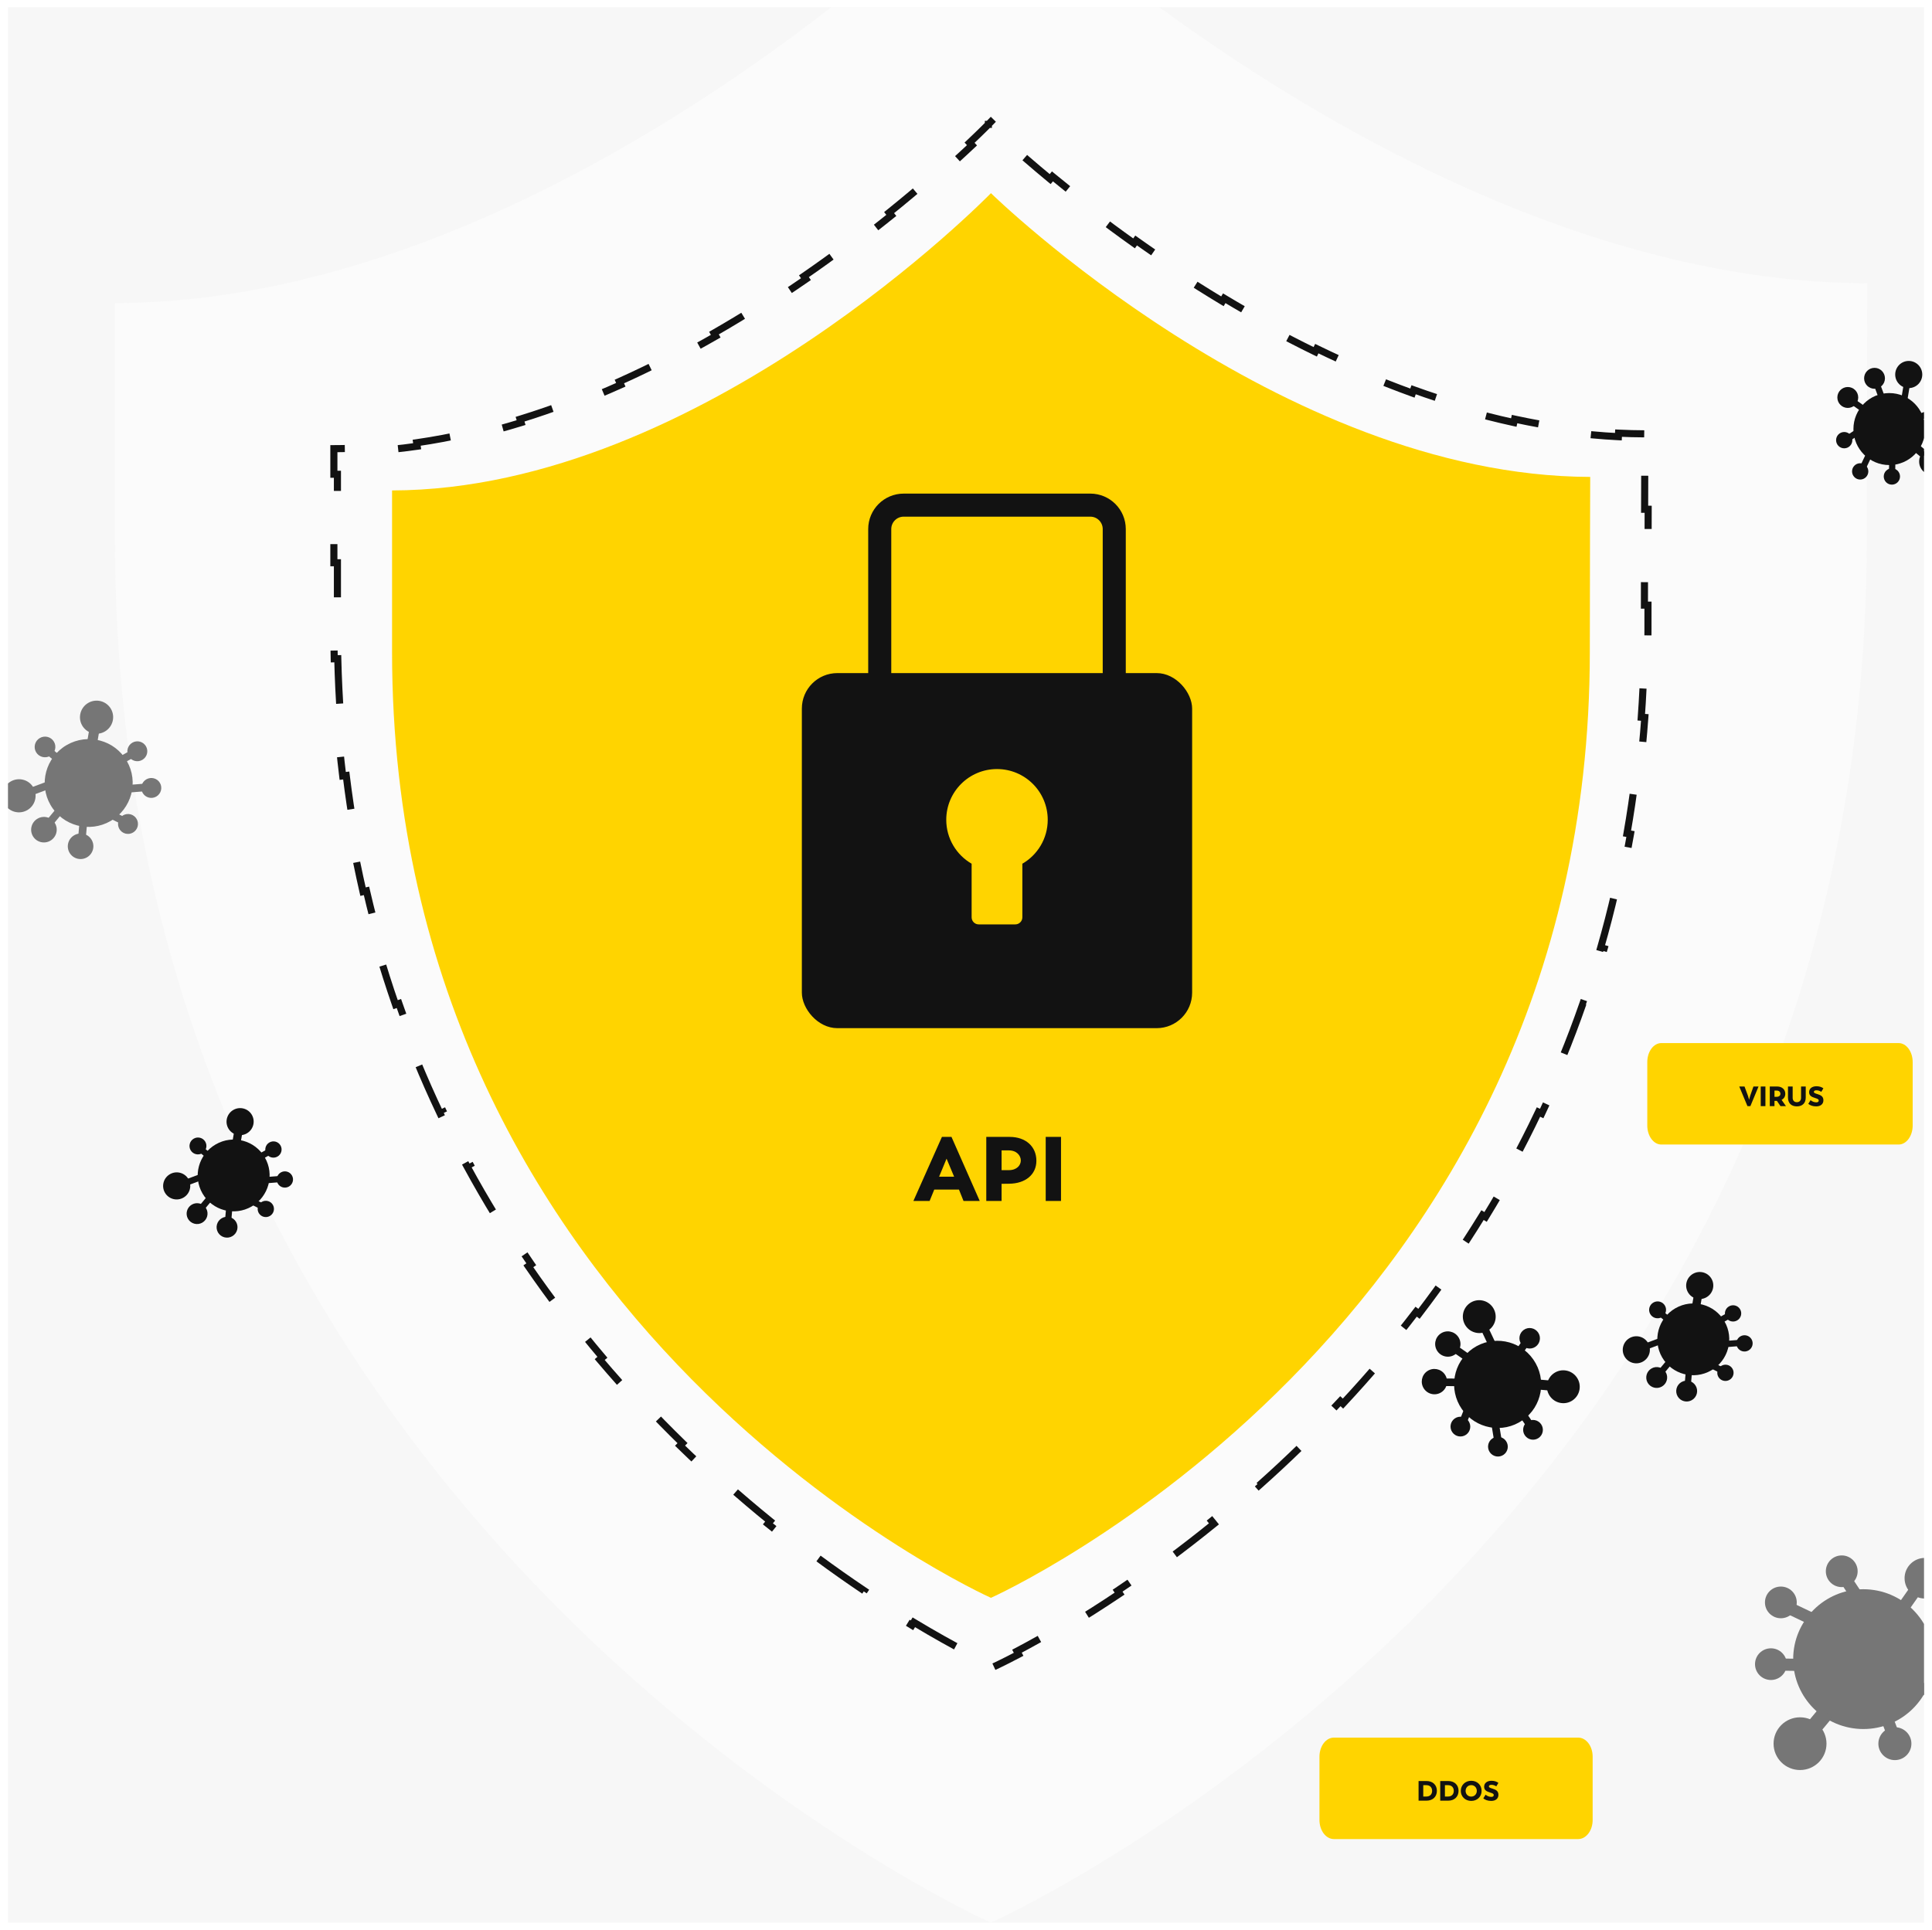 <svg width="1089" height="1088" viewBox="0 0 1089 1088" fill="none" xmlns="http://www.w3.org/2000/svg">
<g clip-path="url(#clip0_3702_7859)" filter="url(#filter0_d_3702_7859)">
<rect width="1080" height="1080" transform="translate(4.5)" fill="#F7F7F7"/>
<path d="M1052.49 155.726C796.707 154.973 558.506 -78.25 558.506 -78.25C558.506 -78.25 320.633 166.271 64.805 166.883C64.805 166.883 64.805 239.712 64.805 300.16C64.805 859.207 558.506 1080 558.506 1080C558.506 1080 1052.21 859.207 1052.21 300.16C1052.21 240.23 1052.54 155.726 1052.54 155.726H1052.49Z" fill="#FBFBFB"/>
<path d="M896.314 264.885C721.426 264.37 558.558 104.906 558.558 104.906C558.558 104.906 395.914 272.096 220.994 272.514C220.994 272.514 220.994 322.31 220.994 363.641C220.994 745.885 558.558 896.851 558.558 896.851C558.558 896.851 896.122 745.885 896.122 363.641C896.122 322.664 896.346 264.885 896.346 264.885H896.314Z" fill="#FFD400"/>
<path d="M543.098 673.086L540.531 666.667H526.614L523.995 673.086H514.853L530.927 636.984H536.32L552.24 673.086H543.098ZM533.546 649.257L529.335 659.426H537.809L533.546 649.257ZM569.128 636.984C578.167 636.984 584.175 642.427 584.175 650.439C584.175 658.193 578.013 663.329 568.718 663.38L564.558 663.431V673.086H555.93V636.984H569.128ZM568.615 655.728C573.237 655.728 575.394 652.904 575.394 650.285C575.394 647.563 573.134 644.584 568.615 644.584H564.558V655.728H568.615ZM589.431 673.086V636.984H598.059V673.086H589.431Z" fill="#121212"/>
<path d="M559.949 66.081L559.949 66.081L558.514 64.671L557.113 66.115L557.112 66.115L557.112 66.116L557.111 66.117L557.103 66.125L557.072 66.156L556.946 66.286C556.833 66.401 556.663 66.574 556.437 66.803C555.984 67.26 555.307 67.94 554.413 68.825C552.625 70.594 549.97 73.183 546.51 76.454L547.883 77.907C542.381 83.108 534.854 90.022 525.551 98.095L524.24 96.585C517.46 102.469 509.732 108.973 501.155 115.879L502.41 117.437C495.102 123.321 487.179 129.498 478.7 135.834L477.502 134.232C469.825 139.969 461.69 145.837 453.144 151.737L454.28 153.383C446.267 158.915 437.893 164.476 429.192 169.984L428.123 168.294C419.845 173.535 411.273 178.727 402.438 183.801L403.434 185.536C394.866 190.456 386.051 195.267 377.016 199.903L376.103 198.124C367.304 202.64 358.298 206.989 349.113 211.113L349.932 212.938C340.843 217.019 331.576 220.88 322.158 224.466L321.446 222.597C312.148 226.138 302.703 229.407 293.137 232.351L293.725 234.262C284.163 237.205 274.477 239.825 264.693 242.066L264.247 240.117C254.537 242.342 244.734 244.192 234.859 245.614L235.145 247.593C225.238 249.02 215.258 250.019 205.229 250.537L205.126 248.54C200.158 248.796 195.179 248.933 190.191 248.945L188.196 248.95V250.945V250.945V250.946V250.946V250.947V250.947V250.948V250.949V250.95V250.951V250.952V250.953V250.954V250.956V250.957V250.959V250.961V250.963V250.965V250.967V250.969V250.971V250.973V250.976V250.979V250.981V250.984V250.987V250.99V250.993V250.996V251V251.003V251.007V251.01V251.014V251.018V251.022V251.026V251.03V251.035V251.039V251.043V251.048V251.053V251.057V251.062V251.067V251.073V251.078V251.083V251.089V251.094V251.1V251.105V251.111V251.117V251.123V251.129V251.136V251.142V251.148V251.155V251.162V251.168V251.175V251.182V251.189V251.196V251.204V251.211V251.219V251.226V251.234V251.242V251.25V251.258V251.266V251.274V251.282V251.291V251.299V251.308V251.316V251.325V251.334V251.343V251.352V251.361V251.371V251.38V251.39V251.399V251.409V251.419V251.429V251.439V251.449V251.459V251.469V251.48V251.49V251.501V251.511V251.522V251.533V251.544V251.555V251.566V251.578V251.589V251.601V251.612V251.624V251.636V251.648V251.66V251.672V251.684V251.696V251.709V251.721V251.734V251.746V251.759V251.772V251.785V251.798V251.811V251.825V251.838V251.851V251.865V251.879V251.892V251.906V251.92V251.934V251.949V251.963V251.977V251.992V252.006V252.021V252.036V252.05V252.065V252.08V252.095V252.111V252.126V252.141V252.157V252.172V252.188V252.204V252.22V252.236V252.252V252.268V252.284V252.301V252.317V252.334V252.35V252.367V252.384V252.401V252.418V252.435V252.452V252.47V252.487V252.505V252.522V252.54V252.558V252.576V252.594V252.612V252.63V252.648V252.667V252.685V252.704V252.722V252.741V252.76V252.779V252.798V252.817V252.836V252.855V252.875V252.894V252.914V252.934V252.953V252.973V252.993V253.013V253.033V253.054V253.074V253.094V253.115V253.135V253.156V253.177V253.198V253.219V253.24V253.261V253.282V253.304V253.325V253.346V253.368V253.39V253.412V253.433V253.455V253.478V253.5V253.522V253.544V253.567V253.589V253.612V253.635V253.657V253.68V253.703V253.726V253.749V253.773V253.796V253.819V253.843V253.867V253.89V253.914V253.938V253.962V253.986V254.01V254.034V254.059V254.083V254.108V254.132V254.157V254.182V254.207V254.231V254.257V254.282V254.307V254.332V254.358V254.383V254.409V254.434V254.46V254.486V254.512V254.538V254.564V254.59V254.616V254.643V254.669V254.696V254.722V254.749V254.776V254.803V254.83V254.857V254.884V254.911V254.939V254.966V254.993V255.021V255.049V255.076V255.104V255.132V255.16V255.188V255.217V255.245V255.273V255.302V255.33V255.359V255.388V255.416V255.445V255.474V255.503V255.532V255.562V255.591V255.62V255.65V255.679V255.709V255.739V255.769V255.798V255.828V255.858V255.889V255.919V255.949V255.98V256.01V256.041V256.071V256.102V256.133V256.164V256.195V256.226V256.257V256.288V256.32V256.351V256.383V256.414V256.446V256.478V256.509V256.541V256.573V256.605V256.638V256.67V256.702V256.735V256.767V256.8V256.832V256.865V256.898V256.931V256.964V256.997V257.03V257.063V257.097V257.13V257.163V257.197V257.231V257.264V257.298V257.332V257.366V257.4V257.434V257.469V257.503V257.537V257.572V257.606V257.641V257.676V257.71V257.745V257.78V257.815V257.85V257.885V257.921V257.956V257.991V258.027V258.063V258.098V258.134V258.17V258.206V258.242V258.278V258.314V258.35V258.386V258.423V258.459V258.496V258.532V258.569V258.606V258.643V258.68V258.717V258.754V258.791V258.828V258.865V258.903V258.94V258.978V259.016V259.053V259.091V259.129V259.167V259.205V259.243V259.281V259.319V259.358V259.396V259.435V259.473V259.512V259.551V259.589V259.628V259.667V259.706V259.745V259.785V259.824V259.863V259.903V259.942V259.982V260.021V260.061V260.101V260.141V260.181V260.221V260.261V260.301V260.341V260.381V260.422V260.462V260.503V260.543V260.584V260.625V260.666V260.707V260.748V260.789V260.83V260.871V260.912V260.954V260.995V261.037V261.078V261.12V261.162V261.204V261.245V261.287V261.329V261.372V261.414V261.456V261.498V261.541V261.583V261.626V261.668V261.711V261.754V261.797V261.84V261.883V261.926V261.969V262.012V262.055V262.099V262.142V262.186V262.229V262.273V262.317V262.36V262.404V262.448V262.492V262.536V262.58V262.625V262.669V262.713V262.758V262.802V262.847V262.891V262.936V262.981V263.026V263.071V263.116V263.161V263.206V263.251V263.297V263.342V263.387H190.196V288.335H188.196V288.381V288.426V288.471V288.516V288.562V288.607V288.652V288.698V288.743V288.789V288.834V288.879V288.925V288.97V289.016V289.061V289.107V289.152V289.198V289.243V289.289V289.334V289.38V289.426V289.471V289.517V289.563V289.608V289.654V289.7V289.745V289.791V289.837V289.883V289.929V289.974V290.02V290.066V290.112V290.158V290.204V290.25V290.296V290.342V290.387V290.433V290.479V290.525V290.572V290.618V290.664V290.71V290.756V290.802V290.848V290.894V290.94V290.986V291.033V291.079V291.125V291.171V291.218V291.264V291.31V291.356V291.403V291.449V291.495V291.542V291.588V291.635V291.681V291.727V291.774V291.82V291.867V291.913V291.96V292.006V292.053V292.099V292.146V292.192V292.239V292.286V292.332V292.379V292.426V292.472V292.519V292.566V292.612V292.659V292.706V292.753V292.799V292.846V292.893V292.94V292.987V293.033V293.08V293.127V293.174V293.221V293.268V293.315V293.362V293.409V293.456V293.503V293.55V293.597V293.644V293.691V293.738V293.785V293.832V293.879V293.926V293.974V294.021V294.068V294.115V294.162V294.21V294.257V294.304V294.351V294.399V294.446V294.493V294.54V294.588V294.635V294.682V294.73V294.777V294.825V294.872V294.92V294.967V295.014V295.062V295.109V295.157V295.204V295.252V295.299V295.347V295.395V295.442V295.49V295.537V295.585V295.633V295.68V295.728V295.776V295.823V295.871V295.919V295.967V296.014V296.062V296.11V296.158V296.206V296.253V296.301V296.349V296.397V296.445V296.493V296.541V296.589V296.636V296.684V296.732V296.78V296.828V296.876V296.924V296.972V297.02V297.068V297.117V297.165V297.213V297.261V297.309V297.357V297.405V297.453V297.502V297.55V297.598V297.646V297.694V297.743V297.791V297.839V297.887V297.936V297.984V298.032V298.081V298.129V298.177V298.226V298.274V298.322V298.371V298.419V298.468V298.516V298.565V298.613V298.662V298.71V298.759V298.807V298.856V298.904V298.953V299.001V299.05V299.098V299.147V299.196V299.244V299.293V299.342V299.39V299.439V299.488V299.536V299.585V299.634V299.682V299.731V299.78V299.829V299.878V299.926V299.975V300.024V300.073V300.122V300.171V300.219V300.268V300.317V300.366V300.415V300.464V300.513V300.562V300.611V300.66V300.709V300.758V300.807V300.856V300.905V300.954V301.003V301.052V301.101V301.15V301.199V301.249V301.298V301.347V301.396V301.445V301.494V301.543V301.593V301.642V301.691V301.74V301.79V301.839V301.888V301.937V301.987V302.036V302.085V302.135V302.184V302.233V302.283V302.332V302.381V302.431V302.48V302.53V302.579V302.629V302.678V302.727V302.777V302.826V302.876V302.925V302.975V303.024V303.074V303.123V303.173V303.223V303.272V303.322V303.371V303.421V303.471V303.52V303.57V303.62V303.669V303.719V303.769V303.818V303.868V303.918V303.967V304.017V304.067V304.117V304.166V304.216V304.266V304.316V304.366V304.415V304.465V304.515V304.565V304.615V304.665V304.714V304.764V304.814V304.864V304.914V304.964V305.014V305.064V305.114V305.164V305.214V305.264V305.314V305.364V305.414V305.464V305.514V305.564V305.614V305.664V305.714V305.764V305.814V305.864V305.915V305.965V306.015V306.065V306.115V306.165V306.215V306.266V306.316V306.366V306.416V306.467V306.517V306.567V306.617V306.667V306.718V306.768V306.818V306.869V306.919V306.969V307.02V307.07V307.12V307.171V307.221V307.271V307.322V307.372V307.422V307.473V307.523V307.574V307.624V307.675V307.725V307.776V307.826V307.876V307.927V307.977V308.028V308.078V308.129V308.18V308.23V308.281V308.331V308.382V308.432V308.483V308.533V308.584V308.635V308.685V308.736V308.787V308.837V308.888V308.939V308.989V309.04V309.091V309.141V309.192V309.243V309.293V309.344V309.395V309.446V309.496V309.547V309.598V309.649V309.699V309.75V309.801V309.852V309.903V309.953V310.004V310.055V310.106V310.157V310.208V310.259V310.309V310.36V310.411V310.462V310.513V310.564V310.615V310.666V310.717V310.768V310.819V310.87V310.921V310.972V311.023V311.074V311.125V311.176V311.227V311.278V311.329V311.38V311.431V311.482V311.533V311.584V311.635V311.686V311.737V311.788V311.839V311.891V311.942V311.993V312.044V312.095V312.146V312.197V312.249V312.3V312.351V312.402V312.453V312.505V312.556V312.607V312.658V312.709V312.761V312.812V312.863V312.914V312.966V313.017V313.068V313.119V313.171V313.222V313.273H190.196V338.213H188.196V338.238V338.262V338.287V338.311V338.336V338.361V338.385V338.41V338.434V338.459V338.484V338.508V338.533V338.557V338.582V338.607V338.631V338.656V338.68V338.705V338.73V338.754V338.779V338.803V338.828V338.853V338.877V338.902V338.926V338.951V338.975V339V339.025V339.049V339.074V339.098V339.123V339.148V339.172V339.197V339.221V339.246V339.27V339.295V339.32V339.344V339.369V339.393V339.418V339.443V339.467V339.492V339.516V339.541V339.565V339.59V339.614V339.639V339.664V339.688V339.713V339.737V339.762V339.786V339.811V339.836V339.86V339.885V339.909V339.934V339.958V339.983V340.007V340.032V340.057V340.081V340.106V340.13V340.155V340.179V340.204V340.228V340.253V340.277V340.302V340.327V340.351V340.376V340.4V340.425V340.449V340.474V340.498V340.523V340.547V340.572V340.596V340.621V340.646V340.67V340.695V340.719V340.744V340.768V340.793V340.817V340.842V340.866V340.891V340.915V340.94V340.964V340.989V341.013V341.038V341.062V341.087V341.111V341.136V341.161V341.185V341.21V341.234V341.259V341.283V341.308V341.332V341.357V341.381V341.406V341.43V341.455V341.479V341.504V341.528V341.553V341.577V341.602V341.626V341.651V341.675V341.7V341.724V341.749V341.773V341.798V341.822V341.847V341.871V341.896V341.92V341.944V341.969V341.993V342.018V342.042V342.067V342.091V342.116V342.14V342.165V342.189V342.214V342.238V342.263V342.287V342.312V342.336V342.361V342.385V342.409V342.434V342.458V342.483V342.507V342.532V342.556V342.581V342.605V342.63V342.654V342.678V342.703V342.727V342.752V342.776V342.801V342.825V342.85V342.874V342.899V342.923V342.947V342.972V342.996V343.021V343.045V343.07V343.094V343.118V343.143V343.167V343.192V343.216V343.241V343.265V343.289V343.314V343.338V343.363V343.387V343.412V343.436V343.46V343.485V343.509V343.534V343.558V343.583V343.607V343.631V343.656V343.68V343.705V343.729V343.753V343.778V343.802V343.827V343.851V343.875V343.9V343.924V343.949V343.973V343.997V344.022V344.046V344.071V344.095V344.119V344.144V344.168V344.193V344.217V344.241V344.266V344.29V344.314V344.339V344.363V344.388V344.412V344.436V344.461V344.485V344.509V344.534V344.558V344.582V344.607V344.631V344.656V344.68V344.704V344.729V344.753V344.777V344.802V344.826V344.85V344.875V344.899V344.923V344.948V344.972V344.997V345.021V345.045V345.07V345.094V345.118V345.143V345.167V345.191V345.216V345.24V345.264V345.289V345.313V345.337V345.362V345.386V345.41V345.435V345.459V345.483V345.507V345.532V345.556V345.58V345.605V345.629V345.653V345.678V345.702V345.726V345.751V345.775V345.799V345.823V345.848V345.872V345.896V345.921V345.945V345.969V345.994V346.018V346.042V346.066V346.091V346.115V346.139V346.164V346.188V346.212V346.236V346.261V346.285V346.309V346.334V346.358V346.382V346.406V346.431V346.455V346.479V346.503V346.528V346.552V346.576V346.6V346.625V346.649V346.673V346.697V346.722V346.746V346.77V346.794V346.819V346.843V346.867V346.891V346.916V346.94V346.964V346.988V347.013V347.037V347.061V347.085V347.11V347.134V347.158V347.182V347.206V347.231V347.255V347.279V347.303V347.328V347.352V347.376V347.4V347.424V347.449V347.473V347.497V347.521V347.545V347.57V347.594V347.618V347.642V347.666V347.691V347.715V347.739V347.763V347.787V347.812V347.836V347.86V347.884V347.908V347.932V347.957V347.981V348.005V348.029V348.053V348.078V348.102V348.126V348.15V348.174V348.198V348.223V348.247V348.271V348.295V348.319V348.343V348.367V348.392V348.416V348.44V348.464V348.488V348.512V348.536V348.561V348.585V348.609V348.633V348.657V348.681V348.705V348.73V348.754V348.778V348.802V348.826V348.85V348.874V348.898V348.923V348.947V348.971V348.995V349.019V349.043V349.067V349.091V349.115V349.139V349.164V349.188V349.212V349.236V349.26V349.284V349.308V349.332V349.356V349.38V349.405V349.429V349.453V349.477V349.501V349.525V349.549V349.573V349.597V349.621V349.645V349.669V349.693V349.717V349.742V349.766V349.79V349.814V349.838V349.862V349.886V349.91V349.934V349.958V349.982V350.006V350.03V350.054V350.078V350.102V350.126V350.15V350.174V350.198V350.222V350.246V350.27V350.294V350.318V350.342V350.367V350.391V350.415V350.439V350.463V350.487V350.511V350.535V350.559V350.583V350.607V350.631V350.655V350.679C188.196 356.308 188.263 361.891 188.394 367.429L190.393 367.382C190.658 378.561 191.188 389.555 191.967 400.364L189.972 400.508C190.778 411.69 191.85 422.676 193.173 433.468L195.158 433.225C196.518 444.318 198.143 455.205 200.015 465.888L198.045 466.233C199.98 477.276 202.179 488.102 204.622 498.713L206.571 498.264C209.079 509.155 211.844 519.819 214.847 530.258L212.925 530.811C216.024 541.587 219.374 552.124 222.953 562.426L224.842 561.769C228.51 572.327 232.419 582.635 236.542 592.698L234.692 593.457C238.944 603.833 243.424 613.949 248.105 623.807L249.912 622.949C254.706 633.047 259.712 642.873 264.9 652.433L263.142 653.387C268.492 663.246 274.034 672.821 279.737 682.116L281.442 681.07C287.29 690.603 293.307 699.841 299.459 708.789L297.811 709.922C304.17 719.17 310.671 728.109 317.276 736.742L318.865 735.527C325.665 744.415 332.577 752.98 339.558 761.226L338.032 762.518C345.331 771.14 352.706 779.414 360.107 787.346L361.57 785.982C369.27 794.233 377 802.114 384.705 809.63L383.309 811.062C391.415 818.969 399.495 826.475 407.484 833.585L408.814 832.091C417.372 839.707 425.828 846.87 434.103 853.587L432.842 855.14C441.802 862.413 450.551 869.167 458.99 875.412L460.18 873.805C469.598 880.774 478.631 887.108 487.141 892.825L486.026 894.485C496.185 901.309 505.604 907.255 514.05 912.351L515.083 910.639C526.744 917.675 536.544 923.083 543.869 926.937L542.937 928.707C547.638 931.18 551.327 933.017 553.846 934.238C555.105 934.849 556.072 935.305 556.726 935.61C557.053 935.763 557.301 935.877 557.47 935.954C557.554 935.992 557.618 936.021 557.661 936.041L557.711 936.064L557.724 936.07L557.728 936.071L557.729 936.072C557.729 936.072 557.73 936.072 558.548 934.247L557.73 936.072L558.548 936.439L559.367 936.072L559.186 935.669C559.367 936.072 559.367 936.072 559.367 936.072L559.368 936.071L559.372 936.07L559.385 936.064L559.435 936.041C559.479 936.021 559.542 935.992 559.627 935.954C559.71 935.916 559.814 935.868 559.938 935.811C560.062 935.754 560.206 935.687 560.37 935.61C561.024 935.305 561.991 934.849 563.25 934.238C565.769 933.017 569.458 931.18 574.159 928.707L573.228 926.937C580.552 923.083 590.352 917.675 602.013 910.639L603.046 912.351C611.493 907.255 620.911 901.309 631.071 894.485L629.955 892.825C638.466 887.108 647.498 880.774 656.916 873.805L658.106 875.412C666.546 869.167 675.294 862.413 684.254 855.14L682.993 853.587C691.268 846.87 699.724 839.707 708.282 832.091L709.612 833.585C717.602 826.474 725.681 818.969 733.788 811.062L732.391 809.63C740.097 802.114 747.827 794.233 755.526 785.982L756.989 787.346C764.391 779.414 771.765 771.14 779.065 762.518L777.538 761.226C784.519 752.98 791.431 744.415 798.232 735.527L799.82 736.742C806.426 728.109 812.927 719.17 819.285 709.922L817.637 708.789C823.789 699.841 829.806 690.603 835.655 681.07L837.359 682.116C843.062 672.821 848.605 663.245 853.954 653.387L852.196 652.433C857.384 642.873 862.39 633.047 867.185 622.949L868.991 623.807C873.672 613.949 878.153 603.833 882.405 593.457L880.554 592.698C884.678 582.635 888.586 572.327 892.254 561.769L894.143 562.426C897.722 552.124 901.073 541.587 904.172 530.811L902.25 530.258C905.252 519.819 908.017 509.155 910.525 498.264L912.474 498.713C914.917 488.102 917.116 477.276 919.051 466.233L917.081 465.888C918.953 455.205 920.578 444.318 921.938 433.225L923.923 433.468C925.246 422.676 926.318 411.69 927.124 400.508L925.129 400.365C925.908 389.555 926.438 378.561 926.703 367.382L928.702 367.429C928.833 361.891 928.9 356.308 928.9 350.679C928.9 346.325 928.902 341.798 928.906 337.173L926.906 337.171C926.914 328.349 926.929 319.168 926.947 310.147L928.947 310.151C928.966 300.776 928.99 291.573 929.013 283.123L927.013 283.117C927.042 272.553 927.073 263.167 927.096 256.095L929.096 256.102C929.111 251.916 929.123 248.542 929.131 246.214L929.141 243.536L929.144 242.84L929.145 242.663L929.145 242.619L929.145 242.607V242.605V242.604L929.153 240.596H927.145H927.136V242.596L927.119 242.596V240.596L927.116 240.596C927.114 240.596 927.112 240.596 927.111 240.596C922.172 240.581 917.242 240.449 912.323 240.206L912.224 242.204C902.289 241.713 892.402 240.771 882.586 239.429L882.857 237.448C873.062 236.108 863.336 234.367 853.702 232.274L853.277 234.228C843.558 232.117 833.934 229.649 824.43 226.876L824.99 224.956C815.467 222.178 806.063 219.091 796.803 215.748L796.123 217.629C786.731 214.237 777.488 210.584 768.419 206.721L769.203 204.881C760.024 200.972 751.024 196.847 742.227 192.562L741.352 194.36C732.301 189.952 723.467 185.376 714.88 180.692L715.837 178.936C706.975 174.103 698.374 169.154 690.066 164.157L689.035 165.871C680.293 160.613 671.875 155.302 663.819 150.015L664.916 148.343C656.313 142.698 648.122 137.08 640.389 131.585L639.23 133.215C630.681 127.141 622.69 121.216 615.317 115.568L616.533 113.981C607.874 107.348 600.071 101.099 593.221 95.441L591.947 96.983C582.543 89.216 574.931 82.56 569.361 77.548L570.699 76.062C567.192 72.905 564.5 70.406 562.687 68.697C561.78 67.843 561.094 67.187 560.635 66.745C560.405 66.524 560.233 66.357 560.118 66.246L559.99 66.121L559.959 66.09L559.951 66.083L559.95 66.081L559.949 66.081Z" stroke="#121212" stroke-width="4" stroke-dasharray="32 32"/>
<path d="M858.201 796.729C869.326 789.006 872.061 773.696 864.31 762.531C856.559 751.366 841.259 748.576 830.134 756.299C819.011 764.021 816.276 779.331 824.027 790.496C831.778 801.661 847.078 804.451 858.201 796.729Z" fill="#121212"/>
<path d="M886.481 785.467C890.678 782.553 891.708 776.778 888.786 772.569C885.862 768.357 880.093 767.306 875.896 770.22C871.702 773.131 870.67 778.904 873.594 783.116C876.516 787.325 882.287 788.378 886.481 785.467Z" fill="#121212"/>
<path d="M839.101 745.934C843.295 743.022 844.328 737.249 841.404 733.038C838.481 728.828 832.71 727.775 828.516 730.687C824.32 733.6 823.289 739.375 826.211 743.585C829.135 747.796 834.905 748.847 839.101 745.934Z" fill="#121212"/>
<path d="M865.524 755.277C868.143 753.459 868.787 749.858 866.963 747.231C865.139 744.604 861.539 743.946 858.921 745.764C856.304 747.581 855.659 751.185 857.483 753.812C859.307 756.439 862.908 757.093 865.524 755.277Z" fill="#121212"/>
<path d="M820.166 759.636C823.398 757.393 824.192 752.941 821.941 749.698C819.688 746.453 815.24 745.641 812.008 747.884C808.773 750.13 807.979 754.581 810.232 757.826C812.484 761.069 816.932 761.882 820.166 759.636Z" fill="#121212"/>
<path d="M812.614 780.827C815.848 778.582 816.644 774.133 814.391 770.887C812.138 767.642 807.691 766.832 804.457 769.077C801.225 771.321 800.43 775.77 802.682 779.016C804.935 782.261 809.382 783.071 812.614 780.827Z" fill="#121212"/>
<path d="M867.282 806.71C869.802 804.961 870.423 801.49 868.666 798.959C866.909 796.428 863.44 795.797 860.92 797.546C858.398 799.297 857.78 802.766 859.537 805.297C861.294 807.828 864.76 808.461 867.282 806.71Z" fill="#121212"/>
<path d="M847.507 816.203C850.027 814.453 850.648 810.983 848.891 808.452C847.135 805.923 843.667 805.291 841.147 807.041C838.625 808.792 838.004 812.262 839.76 814.791C841.517 817.322 844.985 817.954 847.507 816.203Z" fill="#121212"/>
<path d="M826.357 804.895C828.877 803.146 829.497 799.676 827.742 797.147C825.985 794.616 822.516 793.984 819.996 795.734C817.474 797.485 816.856 800.953 818.613 803.484C820.368 806.013 823.834 806.646 826.357 804.895Z" fill="#121212"/>
<path d="M867.205 773.765L866.748 779.402L873.712 779.994L874.169 774.357L867.205 773.765Z" fill="#121212"/>
<path d="M822.095 755.249L819.665 758.757L825.411 762.753L827.838 759.247L822.095 755.249Z" fill="#121212"/>
<path d="M813.715 773.19L813.712 777.466L820.699 777.493L820.702 773.221L813.715 773.19Z" fill="#121212"/>
<path d="M822.492 797.363L826.453 798.967L829.05 792.482L825.086 790.879L822.492 797.363Z" fill="#121212"/>
<path d="M842.145 808.103L846.356 807.424L844.938 798.776L840.725 799.454L842.145 808.103Z" fill="#121212"/>
<path d="M860.882 800.984L864.421 798.608L859.529 791.327L855.991 793.705L860.882 800.984Z" fill="#121212"/>
<path d="M853.575 758.364L857.087 760.807L862.062 753.618L858.551 751.175L853.575 758.364Z" fill="#121212"/>
<path d="M838.85 744.37L834.992 746.185L838.88 754.423L842.738 752.609L838.85 744.37Z" fill="#121212"/>
<path d="M1064.93 258.2C1076.1 258.2 1085.15 249.115 1085.15 237.907C1085.15 226.699 1076.1 217.613 1064.93 217.613C1053.77 217.613 1044.71 226.699 1044.71 237.907C1044.71 249.115 1053.77 258.2 1064.93 258.2Z" fill="#121212"/>
<path d="M1089.38 263.873C1093.6 263.873 1097.01 260.446 1097.01 256.22C1097.01 251.992 1093.6 248.566 1089.38 248.566C1085.17 248.566 1081.76 251.992 1081.76 256.22C1081.76 260.446 1085.17 263.873 1089.38 263.873Z" fill="#121212"/>
<path d="M1075.88 214.807C1080.09 214.807 1083.51 211.381 1083.51 207.153C1083.51 202.927 1080.09 199.5 1075.88 199.5C1071.67 199.5 1068.26 202.927 1068.26 207.153C1068.26 211.381 1071.67 214.807 1075.88 214.807Z" fill="#121212"/>
<path d="M1056.61 215.188C1059.85 215.188 1062.48 212.546 1062.48 209.291C1062.48 206.033 1059.85 203.391 1056.61 203.391C1053.36 203.391 1050.73 206.033 1050.73 209.291C1050.73 212.546 1053.36 215.188 1056.61 215.188Z" fill="#121212"/>
<path d="M1041.53 225.991C1044.78 225.991 1047.41 223.351 1047.41 220.093C1047.41 216.835 1044.78 214.195 1041.53 214.195C1038.28 214.195 1035.65 216.835 1035.65 220.093C1035.65 223.351 1038.28 225.991 1041.53 225.991Z" fill="#121212"/>
<path d="M1066.39 269.239C1068.92 269.239 1070.97 267.18 1070.97 264.639C1070.97 262.098 1068.92 260.039 1066.39 260.039C1063.85 260.039 1061.8 262.098 1061.8 264.639C1061.8 267.18 1063.85 269.239 1066.39 269.239Z" fill="#121212"/>
<path d="M1048.53 266.366C1051.06 266.366 1053.11 264.306 1053.11 261.766C1053.11 259.227 1051.06 257.168 1048.53 257.168C1046 257.168 1043.94 259.227 1043.94 261.766C1043.94 264.306 1046 266.366 1048.53 266.366Z" fill="#121212"/>
<path d="M1039.52 248.76C1042.05 248.76 1044.1 246.701 1044.1 244.162C1044.1 241.622 1042.05 239.562 1039.52 239.562C1036.99 239.562 1034.94 241.622 1034.94 244.162C1034.94 246.701 1036.99 248.76 1039.52 248.76Z" fill="#121212"/>
<path d="M1081.83 246.883L1078.87 250.486L1083.31 254.162L1086.27 250.559L1081.83 246.883Z" fill="#121212"/>
<path d="M1059.98 213.117L1056.69 214.351L1058.7 219.761L1061.99 218.527L1059.98 213.117Z" fill="#121212"/>
<path d="M1045.87 221.336L1043.85 224.231L1048.57 227.535L1050.59 224.642L1045.87 221.336Z" fill="#121212"/>
<path d="M1040.44 241.84L1042.37 244.79L1047.18 241.618L1045.25 238.668L1040.44 241.84Z" fill="#121212"/>
<path d="M1048.7 258.359L1051.88 259.879L1054.98 253.354L1051.81 251.832L1048.7 258.359Z" fill="#121212"/>
<path d="M1064.75 262.344L1068.26 262.399L1068.37 255.166L1064.86 255.113L1064.75 262.344Z" fill="#121212"/>
<path d="M1079.84 230.038L1081.07 233.344L1087.82 230.814L1086.59 227.508L1079.84 230.038Z" fill="#121212"/>
<path d="M1076.44 213.64L1072.98 213.055L1071.74 220.464L1075.2 221.049L1076.44 213.64Z" fill="#121212"/>
<path d="M1010.75 931.412C1010.75 953.181 1028.46 970.825 1050.31 970.825C1072.15 970.825 1089.86 953.181 1089.86 931.412C1089.86 909.648 1072.15 892.004 1050.31 892.004C1028.46 892.004 1010.75 909.648 1010.75 931.412Z" fill="#767676"/>
<path d="M999.7 979.072C999.7 987.283 1006.38 993.938 1014.62 993.938C1022.86 993.938 1029.53 987.283 1029.53 979.072C1029.53 970.865 1022.86 964.211 1014.62 964.211C1006.38 964.211 999.7 970.865 999.7 979.072Z" fill="#767676"/>
<path d="M1058.77 979.071C1058.77 984.195 1062.94 988.346 1068.08 988.346C1073.22 988.346 1077.39 984.195 1077.39 979.071C1077.39 973.952 1073.22 969.797 1068.08 969.797C1062.94 969.797 1058.77 973.952 1058.77 979.071Z" fill="#767676"/>
<path d="M1073.54 885.796C1073.54 892.125 1078.68 897.253 1085.03 897.253C1091.38 897.253 1096.53 892.125 1096.53 885.796C1096.53 879.472 1091.38 874.344 1085.03 874.344C1078.68 874.344 1073.54 879.472 1073.54 885.796Z" fill="#767676"/>
<path d="M989.243 934.244C989.243 939.175 993.256 943.175 998.208 943.175C1003.16 943.175 1007.17 939.175 1007.17 934.244C1007.17 929.309 1003.16 925.312 998.208 925.312C993.256 925.312 989.243 929.309 989.243 934.244Z" fill="#767676"/>
<path d="M994.842 899.436C994.842 904.366 998.855 908.367 1003.81 908.367C1008.76 908.367 1012.77 904.366 1012.77 899.436C1012.77 894.5 1008.76 890.5 1003.81 890.5C998.855 890.5 994.842 894.5 994.842 899.436Z" fill="#767676"/>
<path d="M1029.16 881.877C1029.16 886.808 1033.17 890.808 1038.12 890.808C1043.07 890.808 1047.09 886.808 1047.09 881.877C1047.09 876.942 1043.07 872.945 1038.12 872.945C1033.17 872.945 1029.16 876.941 1029.16 881.877Z" fill="#767676"/>
<path d="M1032.82 964.345L1025.79 958.574L1018.63 967.227L1025.65 972.998L1032.82 964.345Z" fill="#767676"/>
<path d="M1082.61 894.255L1076.97 890.332L1070.53 899.534L1076.17 903.453L1082.61 894.255Z" fill="#767676"/>
<path d="M1042.65 883.68L1036.9 887.44L1043.08 896.813L1048.83 893.048L1042.65 883.68Z" fill="#767676"/>
<path d="M1010.45 899.781L1007.48 905.964L1020.2 912.018L1023.17 905.836L1010.45 899.781Z" fill="#767676"/>
<path d="M1002.68 931.043L1002.57 937.895L1016.67 938.109L1016.77 931.257L1002.68 931.043Z" fill="#767676"/>
<path d="M1065.66 960.473L1059.21 962.87L1064.14 976.029L1070.59 973.632L1065.66 960.473Z" fill="#767676"/>
<path d="M1097.62 953.851L1098.76 947.094L1084.32 944.676L1083.18 951.433L1097.62 953.851Z" fill="#767676"/>
<path d="M972.023 740.97C966.438 731.298 954.044 728.001 944.337 733.605C934.631 739.209 931.289 751.591 936.873 761.263C942.456 770.934 954.851 774.231 964.557 768.627C974.264 763.023 977.606 750.64 972.023 740.97Z" fill="#121212"/>
<path d="M964.708 716.955C962.601 713.306 957.926 712.063 954.266 714.176C950.605 716.29 949.345 720.959 951.452 724.608C953.557 728.254 958.23 729.498 961.892 727.384C965.552 725.271 966.813 720.601 964.708 716.955Z" fill="#121212"/>
<path d="M928.965 753.179C926.86 749.533 922.187 748.289 918.525 750.403C914.865 752.516 913.604 757.186 915.71 760.832C917.816 764.481 922.491 765.724 926.151 763.611C929.813 761.497 931.072 756.827 928.965 753.179Z" fill="#121212"/>
<path d="M938.46 732.101C937.145 729.824 934.231 729.048 931.947 730.367C929.662 731.685 928.875 734.599 930.19 736.875C931.503 739.15 934.421 739.927 936.705 738.608C938.989 737.289 939.773 734.375 938.46 732.101Z" fill="#121212"/>
<path d="M938.935 769.682C937.313 766.872 933.709 765.915 930.889 767.543C928.068 769.172 927.095 772.771 928.718 775.581C930.341 778.393 933.945 779.351 936.766 777.722C939.586 776.094 940.558 772.494 938.935 769.682Z" fill="#121212"/>
<path d="M955.827 777.342C954.204 774.53 950.602 773.571 947.781 775.2C944.959 776.829 943.988 780.428 945.612 783.24C947.234 786.05 950.836 787.008 953.657 785.379C956.479 783.75 957.45 780.152 955.827 777.342Z" fill="#121212"/>
<path d="M980.853 734.19C979.588 731.999 976.778 731.251 974.578 732.521C972.378 733.792 971.621 736.599 972.886 738.789C974.152 740.982 976.96 741.728 979.16 740.458C981.361 739.187 982.119 736.382 980.853 734.19Z" fill="#121212"/>
<path d="M987.295 751.091C986.03 748.9 983.22 748.152 981.02 749.423C978.821 750.692 978.064 753.499 979.329 755.69C980.595 757.883 983.405 758.631 985.603 757.361C987.804 756.091 988.561 753.284 987.295 751.091Z" fill="#121212"/>
<path d="M976.551 767.695C975.286 765.504 972.477 764.756 970.278 766.025C968.078 767.295 967.321 770.102 968.586 772.293C969.852 774.486 972.66 775.232 974.861 773.962C977.059 772.692 977.817 769.887 976.551 767.695Z" fill="#121212"/>
<path d="M953.771 731.986L958.372 732.749L959.336 727.067L954.735 726.304L953.771 731.986Z" fill="#121212"/>
<path d="M935.456 767.795L938.172 770.031L941.851 765.584L939.135 763.349L935.456 767.795Z" fill="#121212"/>
<path d="M949.628 775.913L953.141 776.209L953.642 770.468L950.132 770.173L949.628 775.913Z" fill="#121212"/>
<path d="M970.097 770.355L971.687 767.21L966.536 764.631L964.947 767.779L970.097 770.355Z" fill="#121212"/>
<path d="M980.273 754.936L980.003 751.429L972.799 752.001L973.067 755.509L980.273 754.936Z" fill="#121212"/>
<path d="M975.704 739.056L973.994 735.985L967.675 739.506L969.387 742.577L975.704 739.056Z" fill="#121212"/>
<path d="M940.174 742.137L942.423 739.419L936.856 734.837L934.608 737.556L940.174 742.137Z" fill="#121212"/>
<path d="M927.672 753.279L928.899 756.574L935.935 753.944L934.709 750.649L927.672 753.279Z" fill="#121212"/>
<path d="M149.28 648.571C143.696 638.899 131.302 635.602 121.595 641.206C111.889 646.81 108.547 659.193 114.131 668.865C119.714 678.535 132.108 681.832 141.815 676.228C151.522 670.624 154.864 658.242 149.28 648.571Z" fill="#121212"/>
<path d="M141.965 624.556C139.859 620.908 135.184 619.665 131.524 621.778C127.862 623.892 126.603 628.561 128.71 632.209C130.815 635.856 135.488 637.1 139.15 634.986C142.81 632.873 144.071 628.202 141.965 624.556Z" fill="#121212"/>
<path d="M106.223 660.781C104.118 657.134 99.445 655.89 95.783 658.004C92.123 660.117 90.862 664.788 92.967 668.434C95.074 672.082 99.749 673.325 103.409 671.212C107.07 669.098 108.33 664.429 106.223 660.781Z" fill="#121212"/>
<path d="M115.718 639.702C114.403 637.425 111.489 636.649 109.204 637.968C106.92 639.287 106.133 642.2 107.448 644.477C108.761 646.752 111.678 647.529 113.963 646.21C116.247 644.891 117.031 641.977 115.718 639.702Z" fill="#121212"/>
<path d="M116.193 677.284C114.57 674.474 110.967 673.516 108.147 675.144C105.326 676.773 104.353 680.373 105.976 683.183C107.599 685.995 111.203 686.952 114.024 685.323C116.844 683.696 117.816 680.096 116.193 677.284Z" fill="#121212"/>
<path d="M133.085 684.943C131.462 682.131 127.86 681.173 125.038 682.802C122.217 684.431 121.246 688.029 122.87 690.841C124.492 693.651 128.094 694.61 130.915 692.981C133.737 691.352 134.707 687.753 133.085 684.943Z" fill="#121212"/>
<path d="M158.111 641.791C156.846 639.6 154.036 638.852 151.836 640.123C149.635 641.393 148.879 644.2 150.143 646.391C151.409 648.584 154.218 649.33 156.418 648.059C158.619 646.789 159.377 643.984 158.111 641.791Z" fill="#121212"/>
<path d="M164.552 658.693C163.288 656.502 160.478 655.754 158.278 657.024C156.079 658.294 155.322 661.101 156.587 663.291C157.853 665.484 160.663 666.232 162.861 664.963C165.062 663.692 165.818 660.885 164.552 658.693Z" fill="#121212"/>
<path d="M153.809 675.296C152.544 673.105 149.735 672.357 147.536 673.627C145.336 674.897 144.579 677.704 145.844 679.895C147.11 682.088 149.918 682.834 152.118 681.563C154.317 680.294 155.075 677.489 153.809 675.296Z" fill="#121212"/>
<path d="M131.029 639.588L135.63 640.351L136.594 634.668L131.993 633.906L131.029 639.588Z" fill="#121212"/>
<path d="M112.714 675.396L115.43 677.633L119.108 673.185L116.393 670.95L112.714 675.396Z" fill="#121212"/>
<path d="M126.886 683.515L130.399 683.81L130.9 678.07L127.39 677.775L126.886 683.515Z" fill="#121212"/>
<path d="M147.355 677.957L148.945 674.811L143.794 672.233L142.205 675.38L147.355 677.957Z" fill="#121212"/>
<path d="M157.53 662.537L157.261 659.03L150.057 659.602L150.325 663.111L157.53 662.537Z" fill="#121212"/>
<path d="M152.962 646.658L151.252 643.586L144.933 647.107L146.645 650.178L152.962 646.658Z" fill="#121212"/>
<path d="M117.432 649.739L119.681 647.021L114.114 642.439L111.866 645.157L117.432 649.739Z" fill="#121212"/>
<path d="M104.93 660.88L106.156 664.175L113.193 661.545L111.967 658.25L104.93 660.88Z" fill="#121212"/>
<path d="M71.482 425.049C64.652 413.22 49.493 409.187 37.621 416.041C25.75 422.896 21.662 438.04 28.492 449.87C35.321 461.697 50.48 465.729 62.351 458.875C74.223 452.021 78.31 436.877 71.482 425.049Z" fill="#767676"/>
<path d="M62.534 395.677C59.958 391.215 54.24 389.695 49.764 392.279C45.285 394.864 43.745 400.575 46.322 405.037C48.897 409.497 54.612 411.019 59.091 408.433C63.567 405.849 65.109 400.137 62.534 395.677Z" fill="#767676"/>
<path d="M18.82 439.987C16.245 435.527 10.529 434.006 6.051 436.591C1.575 439.175 0.032 444.888 2.607 449.347C5.183 453.809 10.901 455.33 15.377 452.746C19.856 450.16 21.396 444.449 18.82 439.987Z" fill="#767676"/>
<path d="M30.431 414.206C28.823 411.422 25.259 410.473 22.465 412.085C19.671 413.698 18.709 417.262 20.316 420.046C21.922 422.828 25.491 423.778 28.285 422.165C31.078 420.552 32.037 416.988 30.431 414.206Z" fill="#767676"/>
<path d="M31.013 460.165C29.029 456.728 24.621 455.557 21.173 457.548C17.722 459.54 16.532 463.943 18.517 467.38C20.502 470.819 24.91 471.99 28.361 469.997C31.809 468.006 32.999 463.604 31.013 460.165Z" fill="#767676"/>
<path d="M51.673 469.532C49.688 466.093 45.282 464.92 41.832 466.913C38.381 468.905 37.194 473.306 39.179 476.745C41.163 480.182 45.569 481.354 49.019 479.362C52.47 477.37 53.657 472.969 51.673 469.532Z" fill="#767676"/>
<path d="M82.281 416.755C80.734 414.075 77.298 413.161 74.607 414.714C71.915 416.268 70.99 419.701 72.537 422.381C74.085 425.063 77.52 425.975 80.211 424.421C82.902 422.868 83.829 419.437 82.281 416.755Z" fill="#767676"/>
<path d="M90.16 437.43C88.613 434.75 85.177 433.835 82.485 435.389C79.796 436.942 78.871 440.375 80.418 443.054C81.966 445.736 85.402 446.651 88.091 445.099C90.782 443.545 91.708 440.112 90.16 437.43Z" fill="#767676"/>
<path d="M77.019 457.737C75.472 455.057 72.036 454.142 69.347 455.695C66.656 457.249 65.73 460.682 67.277 463.361C68.825 466.043 72.26 466.956 74.951 465.402C77.64 463.849 78.567 460.419 77.019 457.737Z" fill="#767676"/>
<path d="M49.159 414.063L54.786 414.996L55.965 408.046L50.338 407.113L49.159 414.063Z" fill="#767676"/>
<path d="M26.758 457.861L30.08 460.597L34.579 455.157L31.258 452.423L26.758 457.861Z" fill="#767676"/>
<path d="M44.092 467.782L48.389 468.144L49.002 461.123L44.708 460.762L44.092 467.782Z" fill="#767676"/>
<path d="M69.127 460.994L71.071 457.146L64.771 453.993L62.827 457.842L69.127 460.994Z" fill="#767676"/>
<path d="M81.572 442.13L81.242 437.84L72.432 438.54L72.759 442.831L81.572 442.13Z" fill="#767676"/>
<path d="M75.984 422.711L73.892 418.954L66.164 423.261L68.257 427.016L75.984 422.711Z" fill="#767676"/>
<path d="M32.529 426.48L35.279 423.156L28.471 417.552L25.721 420.876L32.529 426.48Z" fill="#767676"/>
<path d="M17.238 440.109L18.738 444.139L27.345 440.922L25.844 436.892L17.238 440.109Z" fill="#767676"/>
<path d="M889.572 975.66L751.879 975.66C747.379 975.66 743.731 980.47 743.731 986.404V1022.11C743.731 1028.05 747.379 1032.86 751.879 1032.86L889.572 1032.86C894.072 1032.86 897.72 1028.05 897.72 1022.11V986.404C897.72 980.47 894.072 975.66 889.572 975.66Z" fill="#FFD400"/>
<path d="M804.099 1000.14C807.595 1000.14 809.925 1002.34 809.925 1005.66C809.925 1008.99 807.595 1011.21 804.099 1011.21H799.596V1000.14H804.099ZM803.942 1008.88C806.036 1008.88 807.233 1007.6 807.233 1005.7C807.233 1003.76 806.036 1002.47 803.942 1002.47H802.241V1008.88H803.942ZM816.309 1000.14C819.804 1000.14 822.135 1002.34 822.135 1005.66C822.135 1008.99 819.804 1011.21 816.309 1011.21H811.805V1000.14H816.309ZM816.151 1008.88C818.245 1008.88 819.442 1007.6 819.442 1005.7C819.442 1003.76 818.245 1002.47 816.151 1002.47H814.45V1008.88H816.151ZM829.29 1011.35C825.888 1011.35 823.4 1008.88 823.4 1005.7C823.4 1002.47 825.888 999.996 829.29 999.996C832.659 999.996 835.131 1002.4 835.131 1005.7C835.131 1008.94 832.659 1011.35 829.29 1011.35ZM829.29 1008.91C831.1 1008.91 832.423 1007.52 832.423 1005.7C832.423 1003.84 831.1 1002.45 829.29 1002.45C827.447 1002.45 826.109 1003.85 826.109 1005.7C826.109 1007.51 827.447 1008.91 829.29 1008.91ZM840.568 1011.35C838.584 1011.35 837.214 1010.81 836.08 1009.92L837.371 1007.84C838.442 1008.7 839.513 1009.07 840.646 1009.07C841.371 1009.07 841.969 1008.8 841.969 1008.07C841.969 1007.33 841.402 1007.08 839.891 1006.61C838.143 1006.06 836.552 1005.41 836.552 1003.37C836.552 1001.3 838.206 999.996 840.741 999.996C842.347 999.996 843.67 1000.47 844.599 1001.18L843.402 1003.16C842.662 1002.64 841.733 1002.28 840.709 1002.28C839.891 1002.28 839.245 1002.52 839.245 1003.18C839.245 1003.82 839.891 1003.98 841.386 1004.47C843.008 1005 844.614 1005.65 844.614 1007.92C844.614 1009.98 843.087 1011.35 840.568 1011.35Z" fill="#121212"/>
<path d="M1070.19 584.086L936.431 584.086C932.06 584.086 928.516 588.896 928.516 594.829V630.538C928.516 636.472 932.06 641.282 936.431 641.282L1070.19 641.282C1074.56 641.282 1078.11 636.472 1078.11 630.538V594.829C1078.11 588.896 1074.56 584.086 1070.19 584.086Z" fill="#FFD400"/>
<path d="M988.36 608.563H991.226L986.628 619.633H984.975L980.361 608.563H983.321L985.242 613.759L985.904 615.995L986.534 613.744L988.36 608.563ZM992.461 619.633V608.563H995.106V619.633H992.461ZM1006.68 619.633H1003.6L1001.58 616.673H1001.57H1000.21V619.633H997.566V608.563H1001.69C1004.48 608.563 1006.31 610.248 1006.31 612.673C1006.31 614.216 1005.53 615.429 1004.21 616.09L1006.68 619.633ZM1000.21 610.862V614.374H1001.49C1002.73 614.374 1003.55 613.712 1003.55 612.673C1003.55 611.602 1002.75 610.862 1001.47 610.862H1000.21ZM1012.81 619.775C1009.82 619.775 1007.82 618.058 1007.82 614.767V608.563H1010.46V614.972C1010.46 616.2 1011.14 617.413 1012.81 617.413C1014.5 617.413 1015.19 616.2 1015.19 614.972V608.563H1017.83V614.767C1017.83 618.058 1015.83 619.775 1012.81 619.775ZM1023.75 619.775C1021.76 619.775 1020.39 619.239 1019.26 618.342L1020.55 616.263C1021.62 617.129 1022.69 617.491 1023.82 617.491C1024.55 617.491 1025.15 617.224 1025.15 616.499C1025.15 615.759 1024.58 615.507 1023.07 615.035C1021.32 614.484 1019.73 613.838 1019.73 611.791C1019.73 609.728 1021.38 608.422 1023.92 608.422C1025.52 608.422 1026.85 608.894 1027.78 609.603L1026.58 611.587C1025.84 611.067 1024.91 610.705 1023.89 610.705C1023.07 610.705 1022.42 610.941 1022.42 611.602C1022.42 612.248 1023.07 612.405 1024.56 612.893C1026.19 613.429 1027.79 614.074 1027.79 616.342C1027.79 618.405 1026.26 619.775 1023.75 619.775Z" fill="#121212"/>
<path d="M509.375 280.793H614.565C622.021 280.793 628.065 286.837 628.065 294.293V397.584H495.875V294.293C495.875 286.837 501.919 280.793 509.375 280.793Z" stroke="#121212" stroke-width="13"/>
<rect x="451.978" y="375.488" width="219.985" height="200.186" rx="20" fill="#121212"/>
<path fill-rule="evenodd" clip-rule="evenodd" d="M576.269 482.96C584.817 478.015 590.568 468.773 590.568 458.188C590.568 442.394 577.764 429.59 561.97 429.59C546.176 429.59 533.372 442.394 533.372 458.188C533.372 468.773 539.123 478.015 547.671 482.96V513.172C547.671 515.381 549.462 517.172 551.671 517.172H572.269C574.478 517.172 576.269 515.381 576.269 513.172V482.96Z" fill="#FFD400"/>
</g>
<defs>
<filter id="filter0_d_3702_7859" x="0.5" y="0" width="1088" height="1088" filterUnits="userSpaceOnUse" color-interpolation-filters="sRGB">
<feFlood flood-opacity="0" result="BackgroundImageFix"/>
<feColorMatrix in="SourceAlpha" type="matrix" values="0 0 0 0 0 0 0 0 0 0 0 0 0 0 0 0 0 0 127 0" result="hardAlpha"/>
<feOffset dy="4"/>
<feGaussianBlur stdDeviation="2"/>
<feComposite in2="hardAlpha" operator="out"/>
<feColorMatrix type="matrix" values="0 0 0 0 0 0 0 0 0 0 0 0 0 0 0 0 0 0 0.25 0"/>
<feBlend mode="normal" in2="BackgroundImageFix" result="effect1_dropShadow_3702_7859"/>
<feBlend mode="normal" in="SourceGraphic" in2="effect1_dropShadow_3702_7859" result="shape"/>
</filter>
<clipPath id="clip0_3702_7859">
<rect width="1080" height="1080" fill="white" transform="translate(4.5)"/>
</clipPath>
</defs>
</svg>
